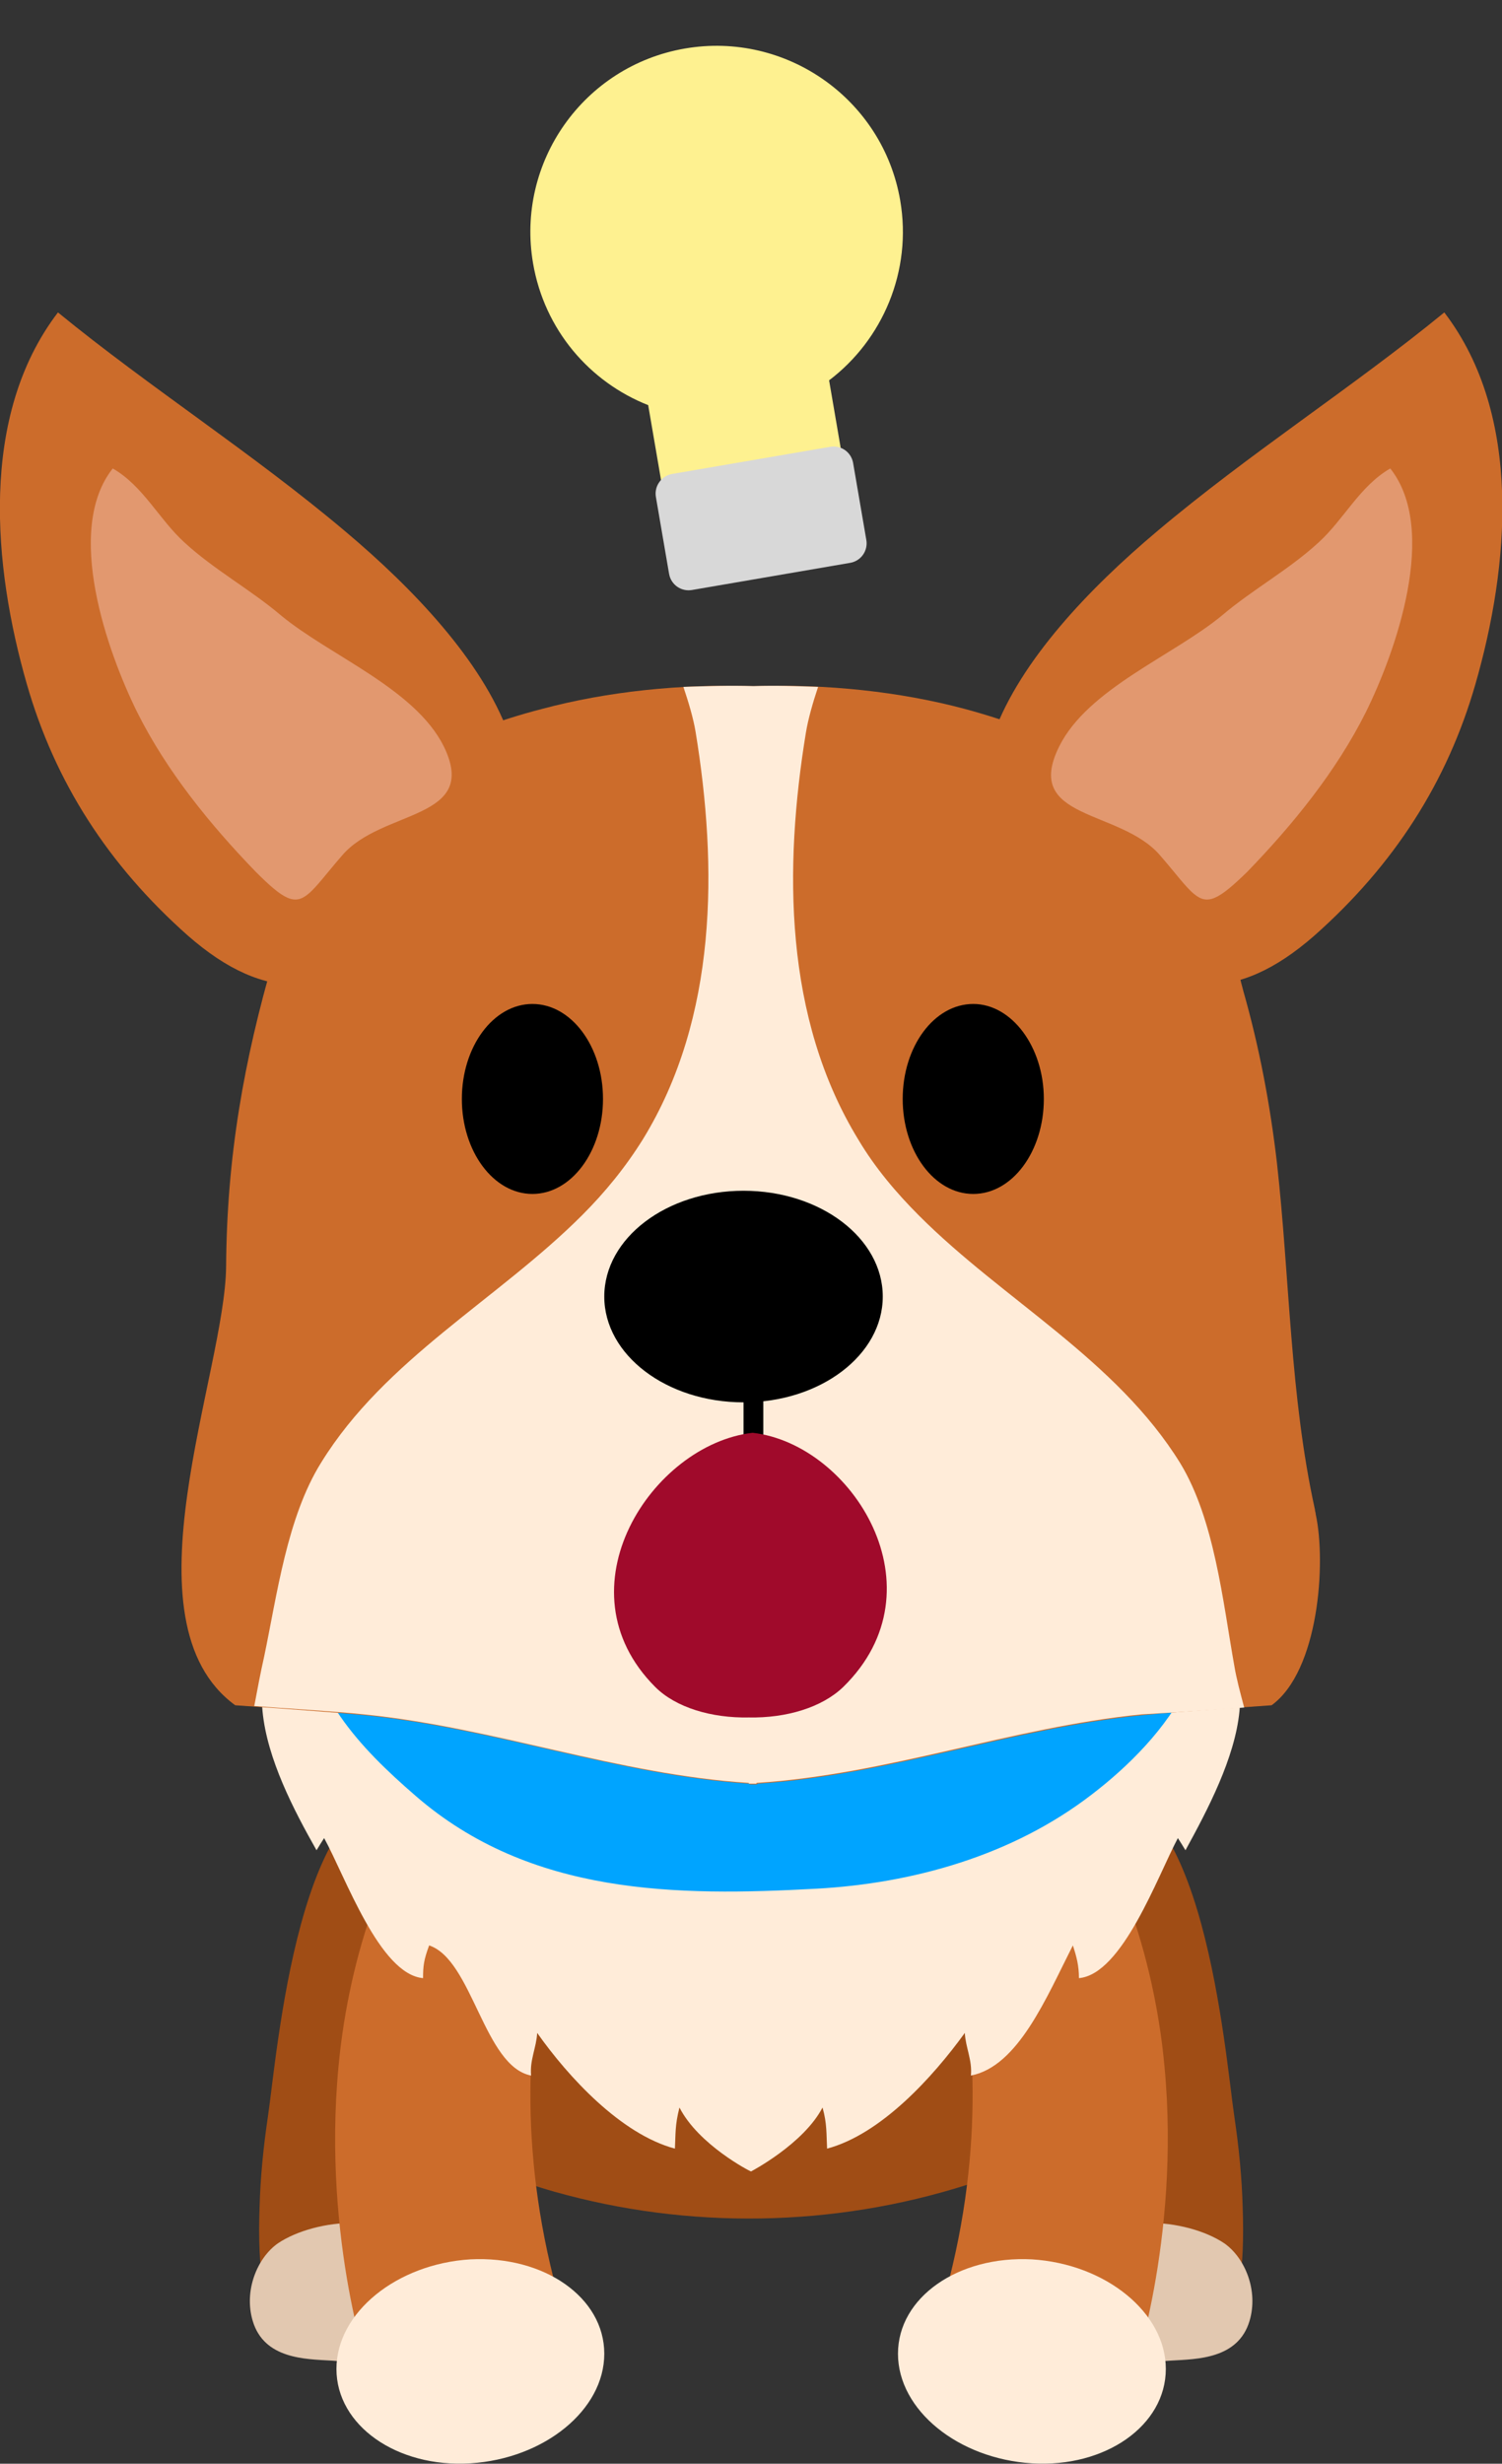 <?xml version="1.0" encoding="utf-8"?>
<!-- Generator: Adobe Illustrator 24.1.2, SVG Export Plug-In . SVG Version: 6.00 Build 0)  -->
<svg version="1.1" id="Ebene_1" xmlns="http://www.w3.org/2000/svg" xmlns:xlink="http://www.w3.org/1999/xlink" x="0px" y="0px"
	 viewBox="0 0 197.4 323.7" style="enable-background:new 0 0 197.4 323.7;" xml:space="preserve">
<rect x="0" y="0" width="197.4" height="323.7" fill="#333333" stroke="none"/>
<style type="text/css">
	.st0{fill:#A04D15;}
	.st1{fill:#E2C8B0;}
	.st2{fill:#CC6C2B;}
	.st3{fill:#FFECD9;}
	.st4{fill:#00A4FF;}
	.st5{fill:#E2986F;}
	.st6{fill:#A00A2B;}
	.st7{fill:#FEF190;}
	.st8{fill:#D8D8D8;}
</style>
<g transform="matrix(1, 0, 0, 1, 294.117, -228.851)">
	<g>
		<path class="st0" d="M-155.4,510.3c-1.5-4.2-4.2-12.7-5.4-21.4c-1.6-11.4-0.4-22.8,10.1-24.6c14.7-2.4,17.6,34.5,18.8,42.6
			c0.6,4,1,8.1,1.1,11.9c0.3,8.1-0.5,14.9-3.5,16.1c-7.2,2.8-14.1,2.4-16.8,1.1c-2.9-1.4-0.3-7.4-0.6-9.9
			C-152.4,520.6-153.6,515.5-155.4,510.3z"/>
		<path class="st1" d="M-153,525.2c4.1-6,14.9-4.9,19.8-1.6c2.7,1.9,4.5,6.2,3.3,10.2c-1.5,5-6.9,5-10.3,5.2
			c-4.6,0.3-9.4,1-12.8-3.8C-155,532.5-154.8,527.8-153,525.2z"/>
	</g>
	<g>
		<path class="st0" d="M-235.4,510.3c1.5-4.2,4.2-12.7,5.4-21.4c1.6-11.4,0.4-22.8-10.1-24.6c-14.7-2.4-17.6,34.5-18.8,42.6
			c-0.6,4-1,8.1-1.1,11.9c-0.3,8.1,0.5,14.9,3.5,16.1c7.2,2.8,14.1,2.4,16.8,1.1c2.9-1.4,0.3-7.4,0.6-9.9
			C-238.3,520.6-237.2,515.5-235.4,510.3z"/>
		<path class="st1" d="M-237.8,525.2c-4.1-6-14.9-4.9-19.8-1.6c-2.7,1.9-4.5,6.2-3.3,10.2c1.5,5,6.9,5,10.3,5.2
			c4.6,0.3,9.4,1,12.8-3.8C-235.8,532.5-236,527.8-237.8,525.2z"/>
	</g>
</g>
<g transform="matrix(1, 0, 0, 1, 294.117, -228.851)">
	<path class="st0" d="M-137.4,479.4c-3.4-8.2-9.7-16-18.3-21.2c-21.4-12.8-57.9-12.9-79.3,0c-8.5,5.1-14.9,13-18.3,21.2
		c-1.8,4.2-2.8,8.7-2.5,13.2c0.1,2.2,0.1,4,0.4,6.2c0.4,2.5,1.1,5,3,7.2c1.7,2,5.3,3.2,7.8,1.8c1-0.5,1.6-1.4,2.2-2.3
		c2.5-4,2.8-8.6,5-12.7c3.4-6.2,11-10.3,19-12.1c4.9-1.1,10-1.5,15.1-1.5c2.7,0,5.4-0.2,8-0.2c2.7,0.1,5.4,0.2,8,0.2
		c5.1,0,10.2,0.4,15.1,1.5c8,1.8,15.5,5.9,19,12.1c2.2,4.1,2.6,8.7,5,12.7c0.5,0.9,1.2,1.7,2.2,2.3c2.5,1.4,6.1,0.2,7.8-1.8
		c1.8-2.2,2.2-3.8,2.6-6.3c0.3-2.1,0.6-4.9,0.7-7.1C-134.7,488.2-135.7,483.7-137.4,479.4z"/>
	<path class="st0" d="M-193.9,469.8c-12.4-0.2-24.8,3-35.7,10.8c-4.6,3.2-9,7.4-12.2,12.6c-8.2,13.5,11.7,21.1,20.5,23.6
		c17.7,5,36.7,4.7,54.3-0.9c6.9-2.2,12.8-5.5,17.1-12.2c4.5-7,1.1-14.6-4.1-20c-3.7-3.9-8.3-6.3-13-8.2
		C-175.6,472-184.8,470-193.9,469.8z"/>
</g>
<g transform="matrix(1, 0, 0, 1, 294.117, -228.851)">
	<g>
		<path class="st2" d="M-141.6,495.9c-2-13.7-7.3-28.7-19.1-41.9l-9.2,10.1l-3.9,4.3c0,0,15.7,29,1.7,69l27.3,2.1
			C-144.9,539.6-138.2,519.7-141.6,495.9z"/>
		<g>
			<g>
				<g>
					<path class="st3" d="M-176.1,538.1c0,7.4,7.9,13.8,17.6,14.4c9.7,0.6,17.6-5,17.6-12.4c0-7.4-7.9-13.8-17.6-14.4
						C-168.2,525.2-176.1,530.7-176.1,538.1z"/>
				</g>
			</g>
		</g>
	</g>
	<g>
		<path class="st2" d="M-249.1,495.9c2-13.7,7.3-28.7,19.1-41.9l9.2,10.1l3.9,4.3c0,0-15.7,29-1.7,69l-27.3,2.1
			C-245.9,539.6-252.5,519.7-249.1,495.9z"/>
		<g>
			<g>
				<g>
					<path class="st3" d="M-214.7,538.1c0,7.4-7.9,13.8-17.6,14.4c-9.7,0.6-17.6-5-17.6-12.4c0-7.4,7.9-13.8,17.6-14.4
						C-222.6,525.2-214.7,530.7-214.7,538.1z"/>
				</g>
			</g>
		</g>
	</g>
</g>
<path class="st3" d="M137,187.4c-12-5.5-25.1-6.9-38.2-7.3v0c0,0-0.1,0-0.1,0c0,0-0.1,0-0.1,0v0c-13.1,0.4-26.2,1.8-38.2,7.3
	c-14.4,6.6-27.6,19.1-25.9,37.4c0.6,6.3,4.1,13,7.1,18.3c0.3-0.5,0.8-1.3,1-1.6c2.8,5.1,7.3,17.9,13,18.4c0-1.6,0.1-2.4,0.8-4.3
	c5.7,1.9,7.2,15.9,13.4,17.1c-0.2-2,0.7-3.7,0.8-5.6c4.1,5.8,11,13.3,18.1,15.2c0.1-1.9,0-3.1,0.6-5.4c2.5,4.9,9.3,8.4,9.4,8.4
	c0,0,6.9-3.6,9.4-8.4c0.6,2.1,0.5,3.5,0.6,5.4c7.1-1.9,13.9-9.4,18.1-15.2c0.1,1.9,1,3.6,0.8,5.6c6.2-1.2,9.9-10.2,13.4-17.1
	c0.5,1.5,0.8,2.7,0.8,4.3c5.7-0.5,10.3-13.3,13-18.4c0.2,0.3,0.7,1.1,1,1.6c2.9-5.3,6.5-12.1,7.1-18.3
	C164.5,206.5,151.3,194,137,187.4z"/>
<g transform="matrix(1, 0, 0, 1, 294.117, -228.851)">
	<path class="st4" d="M-138.1,426.8c2.8,6.2,3,17.2,0.1,23.3c-2.7,5.8-7.9,10.9-12.6,14.5c-10.5,8.1-23.6,11.7-36.2,12.4
		c-18.4,1-37.6,0.9-52.7-12.2c-7.5-6.5-13.8-13.2-15.2-24.3c-3.5-28.9,20.9-35.5,41.8-39.6c19.6-3.9,49.8-6.8,64.5,11.8
		C-145.1,416.7-140.2,422-138.1,426.8z"/>
</g>
<g transform="matrix(1, 0, 0, 1, 294.117, -228.851)">
	<g>
		<g>
			<path class="st2" d="M-121.2,427.8c0-0.2-0.1-0.4-0.1-0.6c-3.3-15-3.3-30.4-5-45.6c-0.9-7.7-2.3-15.1-4.4-22.5
				c-1.7-6-1.9-13.9-5.5-19.1c-6.4-9.1-20.3-15.1-31.1-18c-8.6-2.3-18.2-3.3-27.8-3c-9.6-0.3-19.2,0.7-27.8,3
				c-10.9,2.8-24.7,8.9-31.1,18c-3.2,4.6-2.6,9.3-4.1,14.6c-4,13.7-6.2,26.3-6.3,40.6c-0.1,14.1-13.9,46.7,1.2,57.7
				c0,0,11.7,0.8,17,1.3c17.1,1.7,33.3,7.9,50.6,9v0.1c0.2,0,0.4,0,0.5,0c0.2,0,0.4,0,0.5,0v-0.1c17.3-1.1,33.5-7.3,50.6-9
				c5.3-0.5,17-1.3,17-1.3C-120.8,448.4-119.8,434.2-121.2,427.8z"/>
		</g>
		<path class="st3" d="M-130.6,453.2c-0.5-1.9-1-3.7-1.3-5.5c-1.5-8.4-2.6-19.2-7.1-26.6c-8.4-13.6-23.2-21.4-34.3-32.5
			c-3-3-5.8-6.3-8-10c-9.8-16-9.8-35.8-6.9-53.5c0.3-1.8,0.9-3.9,1.6-6c-2.8-0.1-5.6-0.2-8.5-0.1c-3.1-0.1-6.1,0-9.2,0.1
			c0.7,2.1,1.3,4.1,1.6,5.9c2.9,17.7,2.9,37.5-6.9,53.5c-2.3,3.7-5,7-8,10c-11.1,11.1-25.9,18.9-34.3,32.5
			c-4.5,7.2-5.8,17.4-7.5,25.5c-0.5,2.2-0.9,4.4-1.3,6.5c3.8,0.3,10.7,0.7,14.4,1.1c17.1,1.7,33.3,7.9,50.6,9v0.1c0.2,0,0.4,0,0.5,0
			c0.2,0,0.4,0,0.5,0v-0.1c17.3-1.1,33.5-7.3,50.6-9C-140.6,453.9-134.5,453.5-130.6,453.2z"/>
		<g>
			<g>
				<g>
					<path class="st2" d="M-100.2,318.7c-3.7,12.9-10.7,23.8-21.2,33.1c-10.3,9-18.6,8.1-30.5,0.8c-26.3-16.1-7.9-39,9.8-53.9
						c12.2-10.3,25.7-18.9,37.8-28.8C-93.9,283.5-95.8,303.4-100.2,318.7z"/>
				</g>
				<path class="st5" d="M-137.2,346.3c-1.1-0.9-2.4-2.7-4.4-5c-5.2-6.2-18.2-4.6-13.3-14.4c3.8-7.6,15-11.9,21.4-17.2
					c4-3.4,8.8-6,12.7-9.6c3.3-3,5.4-7.4,9.4-9.7c6.4,8.1,0.7,24.1-3.2,32c-3.9,7.8-9.6,14.8-15.6,21
					C-134,347.1-135.4,347.8-137.2,346.3z"/>
			</g>
			<g>
				<g>
					<path class="st2" d="M-290.6,318.7c3.7,12.9,10.7,23.8,21.2,33.1c10.3,9,18.6,8.1,30.5,0.8c26.3-16.1,7.9-39-9.8-53.9
						c-12.2-10.3-25.7-18.9-37.8-28.8C-296.9,283.5-295,303.4-290.6,318.7z"/>
				</g>
				<path class="st5" d="M-253.6,346.3c1.1-0.9,2.4-2.7,4.4-5c5.2-6.2,18.2-4.6,13.4-14.4c-3.8-7.6-15-11.9-21.4-17.2
					c-4-3.4-8.8-6-12.7-9.6c-3.3-3-5.4-7.4-9.4-9.7c-6.4,8.1-0.7,24.1,3.2,32c3.9,7.8,9.6,14.8,15.6,21
					C-256.8,347.1-255.4,347.8-253.6,346.3z"/>
			</g>
		</g>
	</g>
	<g>
		<ellipse cx="-196.4" cy="399.2" rx="18.3" ry="13.9"/>
		<rect x="-196.4" y="407.6" width="2.6" height="15.8"/>
	</g>
	<path class="st6" d="M-208,450.5c2.7,2.7,7.4,4.1,12.3,4l0,0c0,0,0,0,0,0h0l0,0c4.9,0.1,9.6-1.3,12.4-4
		c13.2-12.9,1.2-31.9-11.9-33.4v0c0,0,0,0,0,0c0,0,0,0,0,0v0C-208.4,418.6-220.9,437.6-208,450.5z"/>
	<g transform="matrix(1.145, 0, 0, 1.145, -57.889, -41.022)">
		<path d="M-86.5,361.8c0,6-3.6,10.9-8.1,10.9c-4.5,0-8.1-4.9-8.1-10.9c0-6,3.6-10.9,8.1-10.9C-90.2,350.9-86.5,355.8-86.5,361.8z"
			/>
		<ellipse cx="-145.2" cy="361.8" rx="8.1" ry="10.9"/>
	</g>
</g>
<g transform="matrix(0.571, -0.098, 0.098, 0.571, -13.294, 16.112)">
	<path class="st7" d="M220.9,55.8c0,16.3-9.3,30.5-22.8,37.5v34.6h-41.4v-36c-12.2-7.4-20.3-20.8-20.3-36.1
		c0-23.3,18.9-42.2,42.2-42.2S220.9,32.5,220.9,55.8z"/>
	<path class="st8" d="M159.4,108.2h36.4c2.5,0,4.5,2,4.5,4.5v17.7c0,2.5-2,4.5-4.5,4.5h-36.4c-2.5,0-4.5-2-4.5-4.5v-17.7
		C154.9,110.2,157,108.2,159.4,108.2z"/>
</g>
</svg>
